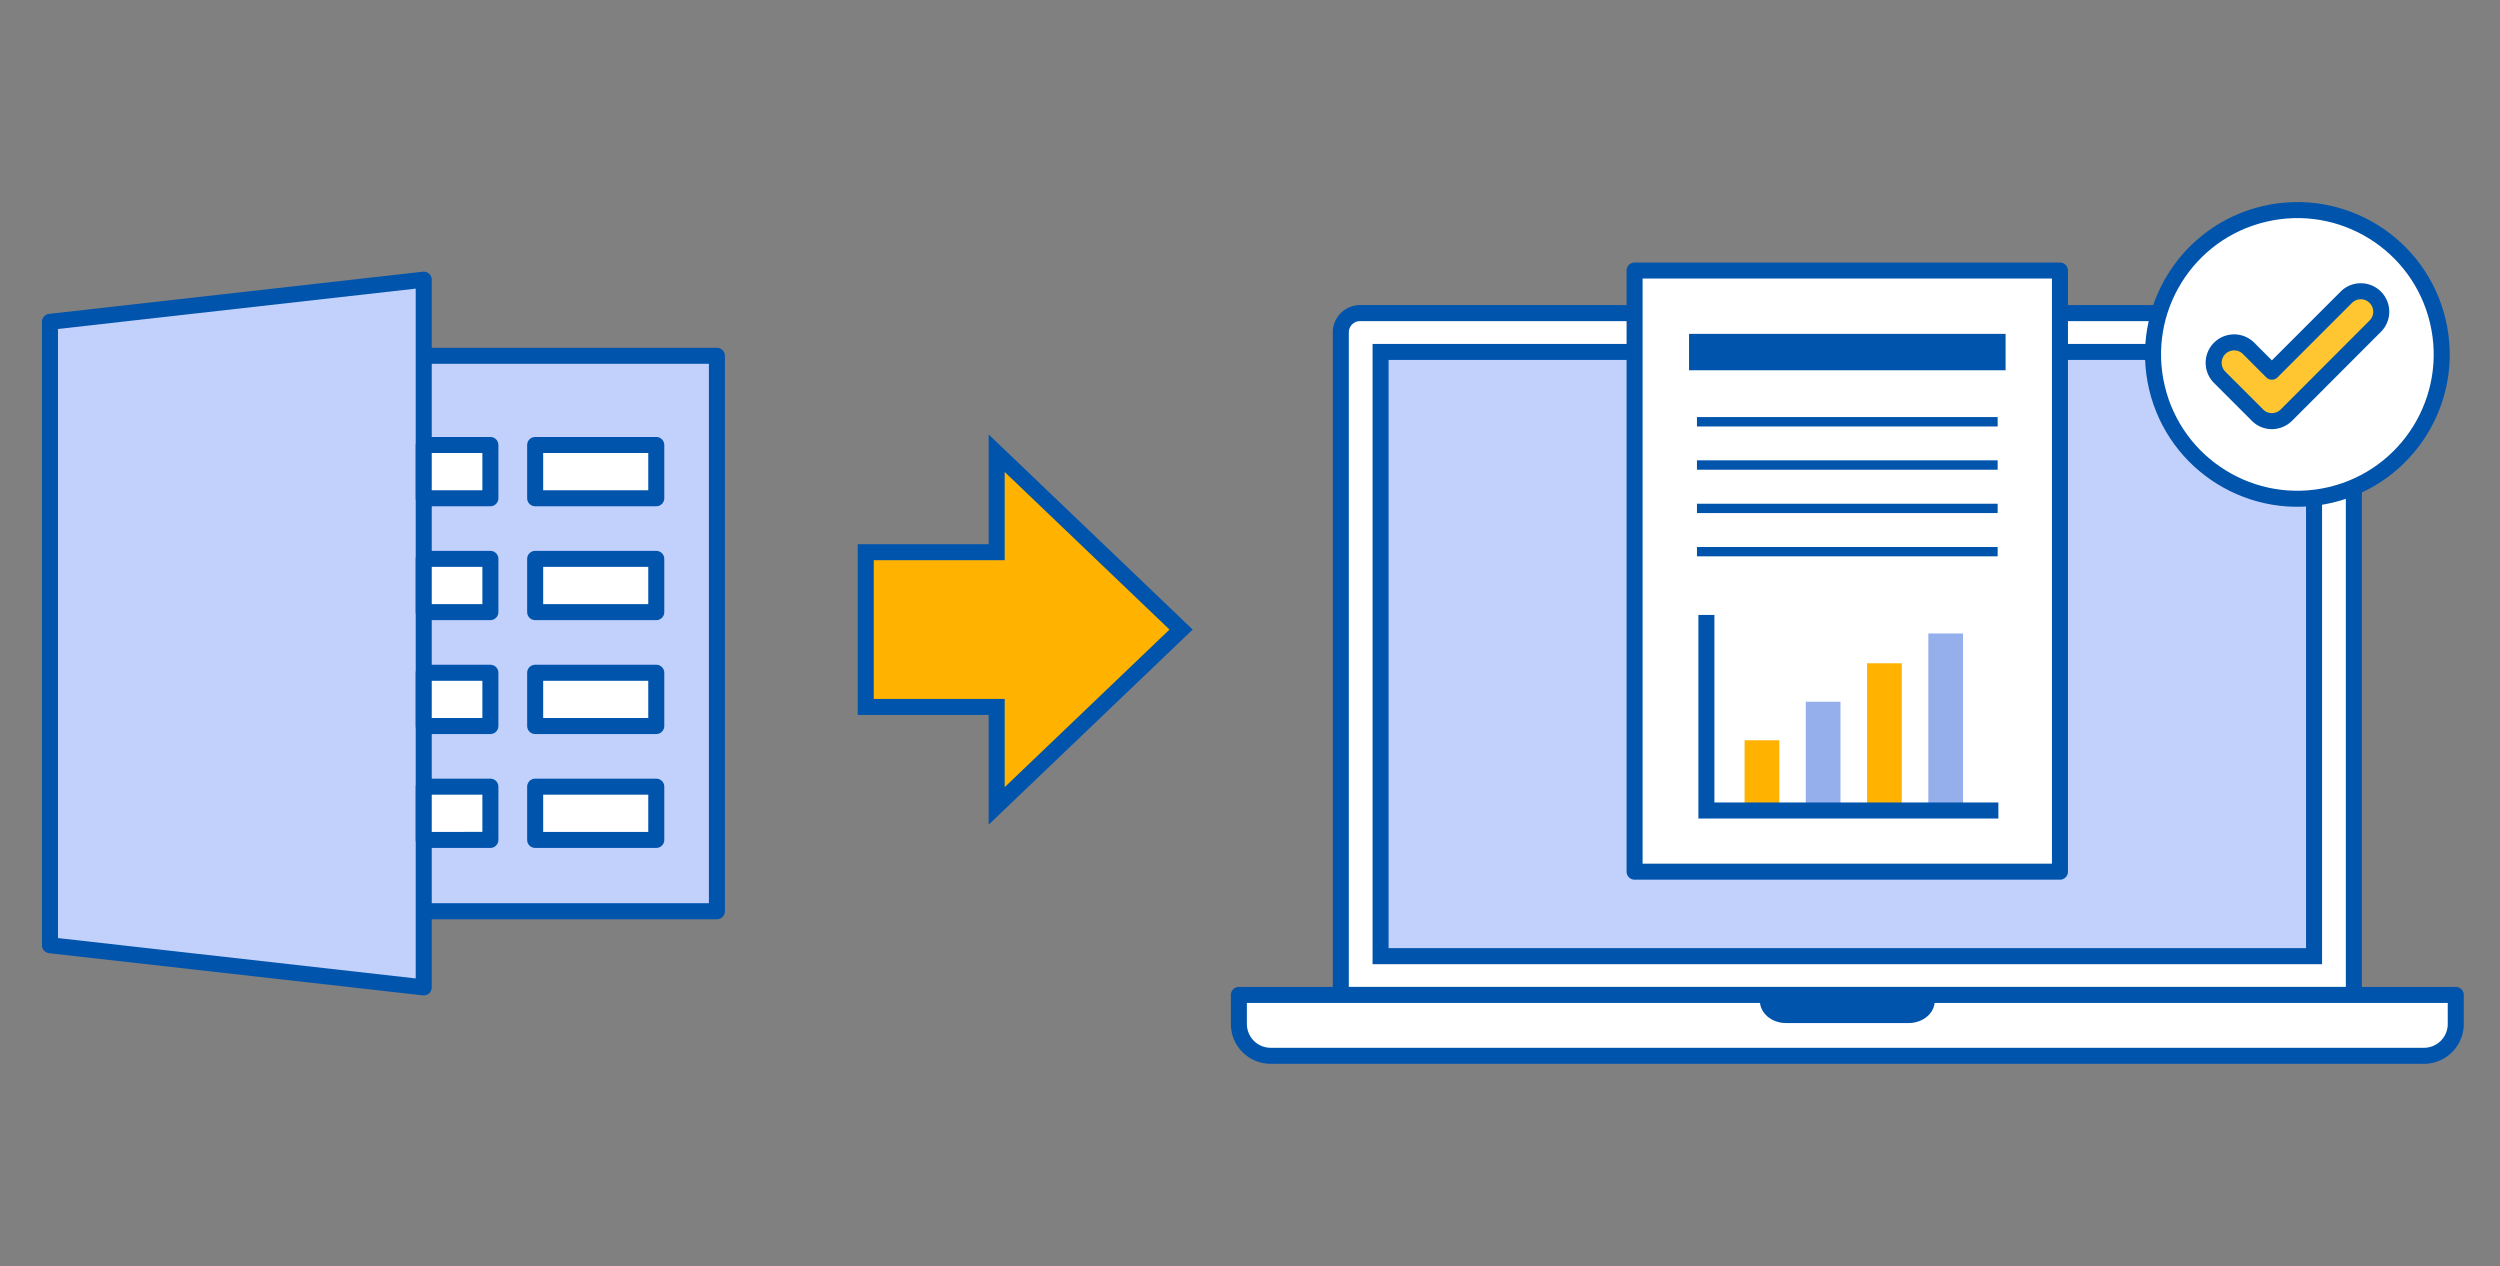 <svg xmlns="http://www.w3.org/2000/svg" width="312" height="158" fill="none" viewBox="0 0 312 158"><rect x="0" y="0" width="312" height="158" fill="#808080" stroke="none"/><g clip-path="url(#a)"><path fill="#c3d0f7" d="M288.793 43.922H172.297v75.409h116.496z"/><path fill="#fff" stroke="#0054ac" stroke-linejoin="round" stroke-miterlimit="10" stroke-width="2" d="M293.759 124.168H167.332V41.479a2.406 2.406 0 0 1 2.403-2.404h121.62a2.407 2.407 0 0 1 2.404 2.404z"/><path fill="#c2d1fc" stroke="#0054ac" stroke-miterlimit="10" stroke-width="2" d="M288.793 43.922H172.297v75.409h116.496z"/><path fill="#fff" stroke="#0054ac" stroke-linejoin="round" stroke-miterlimit="10" stroke-width="2" d="M306.478 124.167v3.63a3.97 3.97 0 0 1-3.966 3.967H158.578a3.973 3.973 0 0 1-3.967-3.967v-3.63z"/><path fill="#0054ac" d="M241.454 124.91c0 1.533-1.464 2.769-3.274 2.769h-15.271c-1.81 0-3.274-1.236-3.274-2.769z"/><path fill="#ffb300" stroke="#0054ac" stroke-width="2" d="m147.4 78.57-23.016-22.008v12.354h-16.34v19.307h16.34v12.354z"/><path fill="#fff" stroke="#0054ac" stroke-linecap="round" stroke-linejoin="round" stroke-miterlimit="10" stroke-width="2" d="M257.082 33.764h-53.085v75.023h53.085z"/><path fill="#0054ac" d="M250.297 41.667h-39.505v4.54h39.505zM249.307 57.453H211.78v1.167h37.527zM249.307 62.863H211.78v1.167h37.527zM249.307 52.053H211.78v1.167h37.527zM249.307 68.264H211.78v1.167h37.527z"/><path fill="#ffb300" d="M222.057 92.388h-4.332v8.704h4.332z"/><path fill="#95afec" d="M229.694 87.58h-4.333v13.512h4.333z"/><path fill="#ffb300" d="M237.339 82.773h-4.333v18.318h4.333z"/><path fill="#95afec" d="M244.986 79.054h-4.332v22.027h4.332z"/><path stroke="#0054ac" stroke-miterlimit="10" stroke-width="2" d="M212.958 76.74v24.411h36.439"/><path fill="#fff" d="M290.851 61.762c9.681-2.286 15.676-11.987 13.39-21.668s-11.987-15.676-21.668-13.39-15.676 11.987-13.39 21.668 11.987 15.676 21.668 13.39"/><path stroke="#0054ac" stroke-linecap="round" stroke-linejoin="round" stroke-miterlimit="10" stroke-width="2" d="M290.851 61.762c9.681-2.286 15.676-11.987 13.39-21.668s-11.987-15.676-21.668-13.39-15.676 11.987-13.39 21.668 11.987 15.676 21.668 13.39"/><path fill="#ffc631" d="M283.532 52.557a2.5 2.5 0 0 1-1.8-.752l-4.718-4.718a2.55 2.55 0 0 1 0-3.61 2.55 2.55 0 0 1 3.61 0l2.908 2.908 9.288-9.288a2.55 2.55 0 0 1 3.61 0 2.55 2.55 0 0 1 0 3.61l-11.088 11.098a2.59 2.59 0 0 1-1.81.752"/><path stroke="#0054ac" stroke-linecap="round" stroke-linejoin="round" stroke-miterlimit="10" stroke-width="2" d="M283.532 52.557a2.5 2.5 0 0 1-1.8-.752l-4.718-4.718a2.55 2.55 0 0 1 0-3.61 2.55 2.55 0 0 1 3.61 0l2.908 2.908 9.288-9.288a2.55 2.55 0 0 1 3.61 0 2.55 2.55 0 0 1 0 3.61l-11.088 11.098a2.59 2.59 0 0 1-1.81.752"/><path fill="#c2d1fc" stroke="#0054ac" stroke-linejoin="round" stroke-miterlimit="10" stroke-width="2" d="m52.882 123.228-46.646-5.262V40.163l46.646-5.262zM89.469 44.406H52.882v69.316h36.587z"/><path fill="#fff" stroke="#0054ac" stroke-linejoin="round" stroke-miterlimit="10" stroke-width="2" d="M61.2 55.534h-8.318v6.647H61.2zM81.903 55.534H66.789v6.647h15.114zM61.2 69.748h-8.318v6.646H61.2zM81.903 69.748H66.789v6.646h15.114zM61.2 83.96h-8.318v6.648H61.2zM81.903 83.96H66.789v6.648h15.114zM61.2 98.175h-8.318v6.646H61.2zM81.903 98.175H66.789v6.646h15.114z"/></g><defs><clipPath id="a"><path fill="#fff" d="M5 25h302.715v108H5z"/></clipPath></defs></svg>